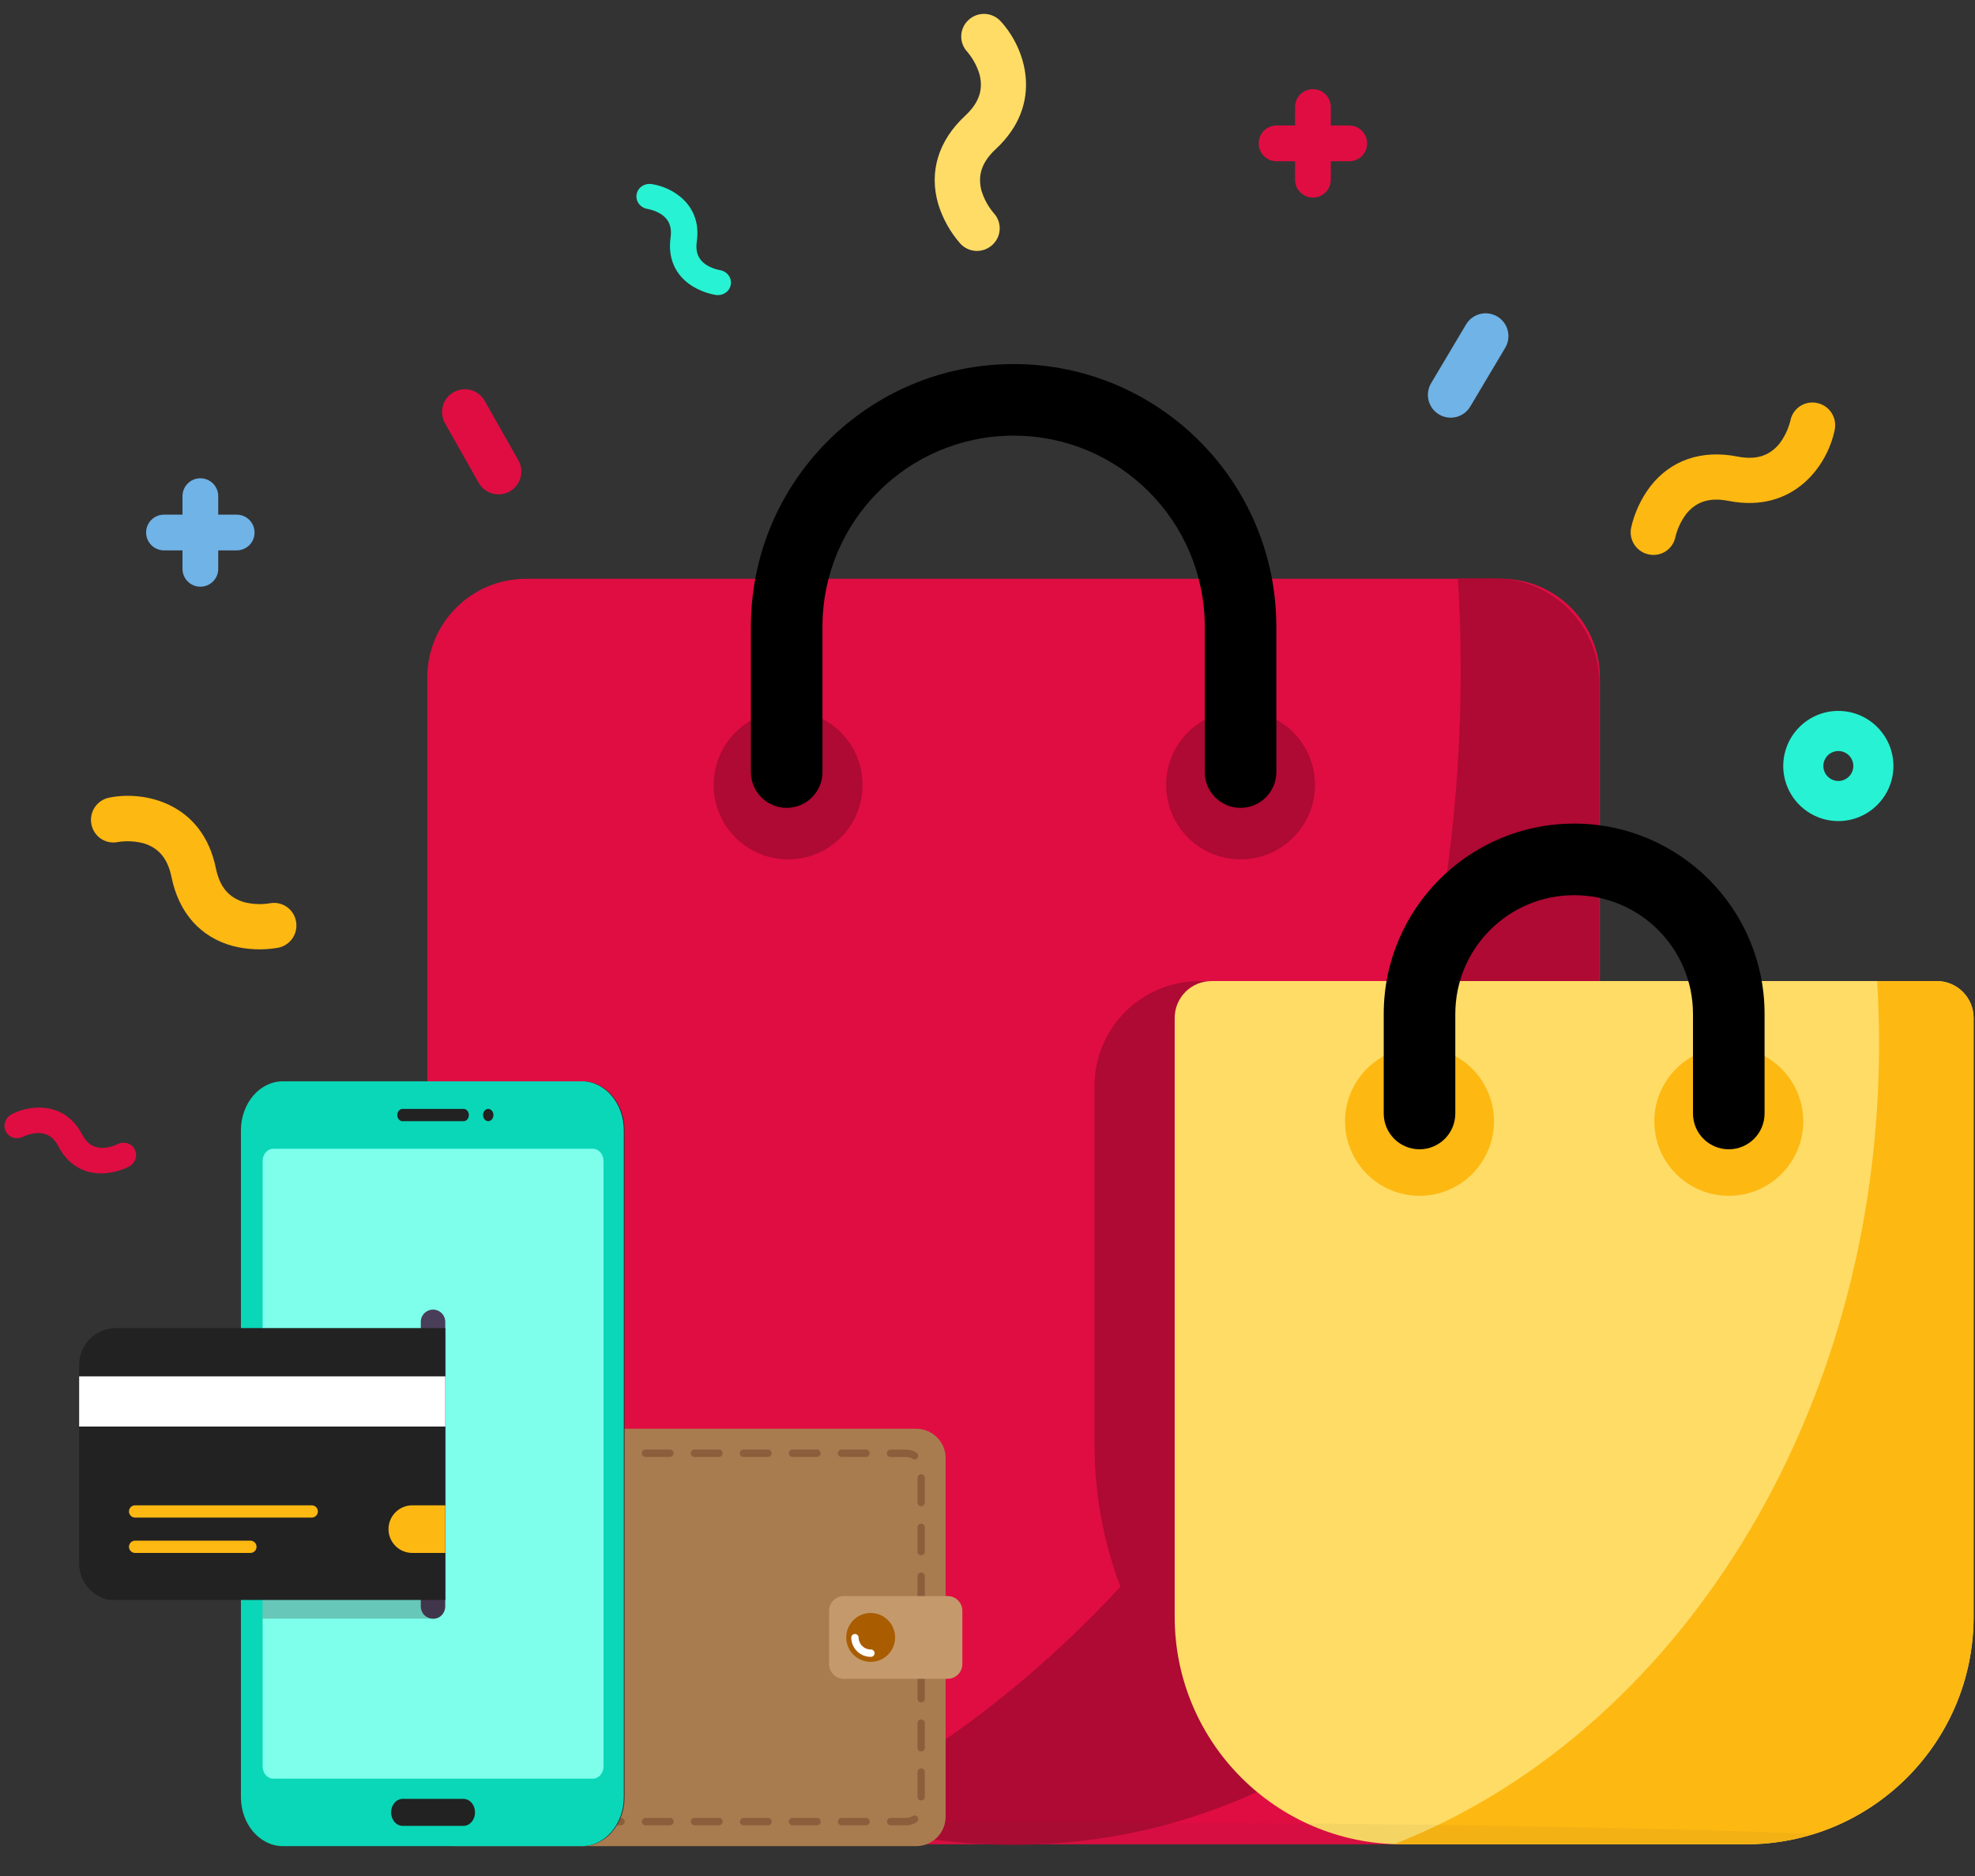 <svg width="320" height="304" viewBox="0 0 320 304" fill="none" xmlns="http://www.w3.org/2000/svg">
<rect x="0" y="0" width="320" height="304" fill="#333333" stroke="none"/>
<path d="M69.235 109.793C69.235 100.956 76.398 93.793 85.235 93.793H243.228C252.064 93.793 259.228 100.956 259.228 109.793V282.865C259.228 291.701 252.064 298.865 243.228 298.865H85.235C76.398 298.865 69.235 291.701 69.235 282.865V109.793Z" fill="#E00D42"/>
<circle cx="201.001" cy="127.198" r="12.063" fill="#AE0A33"/>
<path fill-rule="evenodd" clip-rule="evenodd" d="M133.097 293.748C193.891 263.743 236.674 192.193 236.674 108.7C236.674 103.662 236.518 98.668 236.212 93.725H242.136C251.525 93.725 259.136 101.336 259.136 110.725V203.996C259.136 256.439 216.623 298.953 164.18 298.953C153.294 298.953 142.836 297.121 133.097 293.748Z" fill="#AE0A33"/>
<circle cx="127.694" cy="127.198" r="12.063" fill="#AE0A33"/>
<path d="M177.338 175.98C177.338 166.592 184.95 158.98 194.338 158.98H289.784C299.173 158.98 306.784 166.592 306.784 175.98V234.142C306.784 269.888 277.807 298.865 242.061 298.865V298.865C206.316 298.865 177.338 269.888 177.338 234.142V175.98Z" fill="#AE0A33"/>
<path fill-rule="evenodd" clip-rule="evenodd" d="M121.663 101.565C121.663 78.055 140.721 58.996 164.231 58.996C187.741 58.996 206.8 78.055 206.8 101.565V125.111C206.8 128.314 204.203 130.91 201 130.91C197.797 130.91 195.201 128.314 195.201 125.111V101.565C195.201 84.461 181.335 70.595 164.231 70.595C147.127 70.595 133.262 84.461 133.262 101.565V125.111C133.262 128.314 130.665 130.91 127.462 130.91C124.259 130.91 121.663 128.314 121.663 125.111V101.565Z" fill="black"/>
<path d="M190.329 164.95C190.329 161.653 193.002 158.98 196.298 158.98H313.805C317.102 158.98 319.775 161.653 319.775 164.95V261.996C319.775 282.358 303.268 298.865 282.906 298.865H227.198C206.836 298.865 190.329 282.358 190.329 261.996V164.95Z" fill="#FEDC66"/>
<path fill-rule="evenodd" clip-rule="evenodd" d="M225.881 298.842C271.504 280.981 304.456 229.684 304.456 169.188C304.456 165.754 304.35 162.35 304.142 158.98H313.798C317.095 158.98 319.767 161.653 319.767 164.95V261.996C319.767 282.358 303.26 298.865 282.898 298.865H227.19C226.752 298.865 226.316 298.858 225.881 298.842Z" fill="#FDB812"/>
<circle cx="229.998" cy="181.713" r="12.063" fill="#FDB812"/>
<circle cx="280.106" cy="181.713" r="12.063" fill="#FDB812"/>
<path fill-rule="evenodd" clip-rule="evenodd" d="M224.198 164.316C224.198 147.276 238.012 133.463 255.052 133.463C272.092 133.463 285.905 147.276 285.905 164.316V180.439C285.905 183.642 283.309 186.239 280.106 186.239C276.903 186.239 274.306 183.642 274.306 180.439V164.316C274.306 153.682 265.686 145.062 255.052 145.062C244.418 145.062 235.797 153.682 235.797 164.316V180.439C235.797 183.642 233.201 186.239 229.998 186.239C226.795 186.239 224.198 183.642 224.198 180.439V164.316Z" fill="black"/>
<g opacity="0.05">
<path d="M166.147 303.736C250.892 303.736 319.592 301.849 319.592 299.522C319.592 297.195 250.892 295.309 166.147 295.309C81.402 295.309 12.702 297.195 12.702 299.522C12.702 301.849 81.402 303.736 166.147 303.736Z" fill="#222222"/>
</g>
<path d="M148.447 231.521H73.592C70.958 231.521 68.823 233.658 68.823 236.293V294.388C68.823 297.023 70.958 299.16 73.592 299.16H148.447C151.08 299.16 153.216 297.023 153.216 294.388V236.293C153.216 233.658 151.08 231.521 148.447 231.521Z" fill="#A97C50"/>
<path d="M68.881 236.092H66.892C66.733 236.092 66.581 236.029 66.469 235.917C66.357 235.805 66.294 235.653 66.294 235.494C66.294 235.336 66.357 235.184 66.469 235.072C66.581 234.959 66.733 234.896 66.892 234.896H68.881C69.039 234.896 69.191 234.959 69.303 235.072C69.415 235.184 69.478 235.336 69.478 235.494C69.478 235.653 69.415 235.805 69.303 235.917C69.191 236.029 69.039 236.092 68.881 236.092Z" fill="#8B5E3C"/>
<path d="M146.853 295.78H144.306C144.148 295.78 143.996 295.717 143.884 295.605C143.772 295.493 143.709 295.341 143.709 295.182C143.709 295.024 143.772 294.872 143.884 294.76C143.996 294.648 144.148 294.585 144.306 294.585H146.866C147.221 294.587 147.569 294.481 147.862 294.281C147.994 294.198 148.152 294.17 148.304 294.202C148.456 294.234 148.59 294.324 148.676 294.453C148.763 294.582 148.796 294.74 148.768 294.893C148.741 295.046 148.654 295.182 148.528 295.272C148.033 295.606 147.45 295.783 146.853 295.78ZM140.322 295.78H136.358C136.2 295.78 136.048 295.717 135.936 295.605C135.824 295.493 135.761 295.341 135.761 295.182C135.761 295.024 135.824 294.872 135.936 294.76C136.048 294.648 136.2 294.585 136.358 294.585H140.322C140.48 294.585 140.632 294.648 140.744 294.76C140.856 294.872 140.919 295.024 140.919 295.182C140.919 295.341 140.856 295.493 140.744 295.605C140.632 295.717 140.48 295.78 140.322 295.78V295.78ZM132.379 295.78H128.416C128.258 295.78 128.106 295.717 127.994 295.605C127.882 295.493 127.819 295.341 127.819 295.182C127.819 295.024 127.882 294.872 127.994 294.76C128.106 294.648 128.258 294.585 128.416 294.585H132.379C132.538 294.585 132.69 294.648 132.802 294.76C132.914 294.872 132.977 295.024 132.977 295.182C132.977 295.341 132.914 295.493 132.802 295.605C132.69 295.717 132.538 295.78 132.379 295.78ZM124.437 295.78H120.474C120.316 295.78 120.164 295.717 120.052 295.605C119.94 295.493 119.877 295.341 119.877 295.182C119.877 295.024 119.94 294.872 120.052 294.76C120.164 294.648 120.316 294.585 120.474 294.585H124.437C124.596 294.585 124.747 294.648 124.859 294.76C124.971 294.872 125.034 295.024 125.034 295.182C125.034 295.341 124.971 295.493 124.859 295.605C124.747 295.717 124.596 295.78 124.437 295.78ZM116.495 295.78H112.532C112.373 295.78 112.221 295.717 112.109 295.605C111.997 295.493 111.935 295.341 111.935 295.182C111.935 295.024 111.997 294.872 112.109 294.76C112.221 294.648 112.373 294.585 112.532 294.585H116.495C116.653 294.585 116.805 294.648 116.917 294.76C117.029 294.872 117.092 295.024 117.092 295.182C117.092 295.341 117.029 295.493 116.917 295.605C116.805 295.717 116.653 295.78 116.495 295.78V295.78ZM108.553 295.78H104.589C104.431 295.78 104.279 295.717 104.167 295.605C104.055 295.493 103.992 295.341 103.992 295.182C103.992 295.024 104.055 294.872 104.167 294.76C104.279 294.648 104.431 294.585 104.589 294.585H108.553C108.711 294.585 108.863 294.648 108.975 294.76C109.087 294.872 109.15 295.024 109.15 295.182C109.15 295.341 109.087 295.493 108.975 295.605C108.863 295.717 108.711 295.78 108.553 295.78ZM100.626 295.78H96.663C96.505 295.78 96.353 295.717 96.241 295.605C96.129 295.493 96.066 295.341 96.066 295.182C96.066 295.024 96.129 294.872 96.241 294.76C96.353 294.648 96.505 294.585 96.663 294.585H100.626C100.785 294.585 100.936 294.648 101.048 294.76C101.16 294.872 101.223 295.024 101.223 295.182C101.223 295.341 101.16 295.493 101.048 295.605C100.936 295.717 100.785 295.78 100.626 295.78ZM92.684 295.78H88.721C88.562 295.78 88.41 295.717 88.299 295.605C88.187 295.493 88.124 295.341 88.124 295.182C88.124 295.024 88.187 294.872 88.299 294.76C88.41 294.648 88.562 294.585 88.721 294.585H92.684C92.842 294.585 92.994 294.648 93.106 294.76C93.218 294.872 93.281 295.024 93.281 295.182C93.281 295.341 93.218 295.493 93.106 295.605C92.994 295.717 92.842 295.78 92.684 295.78V295.78ZM84.742 295.78H80.778C80.62 295.78 80.468 295.717 80.356 295.605C80.244 295.493 80.181 295.341 80.181 295.182C80.181 295.024 80.244 294.872 80.356 294.76C80.468 294.648 80.62 294.585 80.778 294.585H84.742C84.9 294.585 85.052 294.648 85.164 294.76C85.276 294.872 85.339 295.024 85.339 295.182C85.339 295.341 85.276 295.493 85.164 295.605C85.052 295.717 84.9 295.78 84.742 295.78ZM149.252 291.756C149.094 291.756 148.943 291.694 148.831 291.582C148.719 291.471 148.656 291.319 148.655 291.161V287.196C148.65 287.114 148.661 287.032 148.688 286.955C148.716 286.878 148.759 286.807 148.815 286.748C148.871 286.688 148.938 286.64 149.013 286.608C149.088 286.575 149.169 286.558 149.251 286.558C149.333 286.558 149.413 286.575 149.488 286.608C149.563 286.64 149.631 286.688 149.687 286.748C149.743 286.807 149.786 286.878 149.813 286.955C149.841 287.032 149.852 287.114 149.847 287.196V291.161C149.847 291.24 149.831 291.319 149.8 291.392C149.769 291.465 149.724 291.531 149.668 291.587C149.611 291.642 149.544 291.686 149.47 291.715C149.397 291.744 149.318 291.758 149.239 291.756H149.252ZM149.252 283.825C149.094 283.825 148.942 283.762 148.83 283.65C148.718 283.538 148.655 283.386 148.655 283.227V279.262C148.65 279.18 148.661 279.098 148.688 279.021C148.716 278.944 148.759 278.873 148.815 278.814C148.871 278.754 148.938 278.706 149.013 278.674C149.088 278.641 149.169 278.624 149.251 278.624C149.333 278.624 149.413 278.641 149.488 278.674C149.563 278.706 149.631 278.754 149.687 278.814C149.743 278.873 149.786 278.944 149.813 279.021C149.841 279.098 149.852 279.18 149.847 279.262V283.227C149.843 283.385 149.777 283.536 149.663 283.645C149.549 283.755 149.397 283.814 149.239 283.812L149.252 283.825ZM149.252 275.878C149.094 275.878 148.942 275.815 148.83 275.703C148.718 275.591 148.655 275.439 148.655 275.28V271.314C148.65 271.233 148.661 271.151 148.688 271.074C148.716 270.997 148.759 270.926 148.815 270.867C148.871 270.807 148.938 270.759 149.013 270.727C149.088 270.694 149.169 270.677 149.251 270.677C149.333 270.677 149.413 270.694 149.488 270.727C149.563 270.759 149.631 270.807 149.687 270.867C149.743 270.926 149.786 270.997 149.813 271.074C149.841 271.151 149.852 271.233 149.847 271.314V275.28C149.843 275.438 149.777 275.588 149.663 275.698C149.549 275.807 149.397 275.867 149.239 275.864L149.252 275.878ZM149.252 267.93C149.094 267.93 148.942 267.867 148.83 267.755C148.718 267.643 148.655 267.491 148.655 267.333V263.367C148.665 263.216 148.732 263.074 148.843 262.971C148.953 262.867 149.099 262.81 149.251 262.81C149.402 262.81 149.548 262.867 149.659 262.971C149.769 263.074 149.836 263.216 149.847 263.367V267.333C149.843 267.491 149.777 267.641 149.663 267.751C149.549 267.86 149.397 267.92 149.239 267.917L149.252 267.93ZM149.252 259.983C149.094 259.983 148.942 259.92 148.83 259.808C148.718 259.696 148.655 259.544 148.655 259.386V255.391C148.665 255.24 148.732 255.098 148.843 254.994C148.953 254.891 149.099 254.833 149.251 254.833C149.402 254.833 149.548 254.891 149.659 254.994C149.769 255.098 149.836 255.24 149.847 255.391V259.357C149.849 259.437 149.835 259.518 149.805 259.593C149.775 259.668 149.731 259.736 149.674 259.793C149.617 259.851 149.549 259.896 149.474 259.926C149.4 259.957 149.32 259.971 149.239 259.97L149.252 259.983ZM149.252 252.036C149.094 252.036 148.942 251.973 148.83 251.861C148.718 251.749 148.655 251.597 148.655 251.439V247.46C148.665 247.308 148.732 247.167 148.843 247.063C148.953 246.96 149.099 246.902 149.251 246.902C149.402 246.902 149.548 246.96 149.659 247.063C149.769 247.167 149.836 247.308 149.847 247.46V251.425C149.847 251.505 149.831 251.583 149.8 251.656C149.769 251.73 149.725 251.796 149.668 251.852C149.611 251.907 149.544 251.951 149.471 251.98C149.397 252.01 149.318 252.024 149.239 252.023L149.252 252.036ZM149.252 244.089C149.094 244.089 148.942 244.026 148.83 243.914C148.718 243.802 148.655 243.65 148.655 243.491V239.526C148.65 239.444 148.661 239.362 148.688 239.285C148.716 239.208 148.759 239.138 148.815 239.078C148.871 239.018 148.938 238.97 149.013 238.938C149.088 238.905 149.169 238.889 149.251 238.889C149.333 238.889 149.413 238.905 149.488 238.938C149.563 238.97 149.631 239.018 149.687 239.078C149.743 239.138 149.786 239.208 149.813 239.285C149.841 239.362 149.852 239.444 149.847 239.526V243.491C149.843 243.649 149.777 243.8 149.663 243.909C149.549 244.019 149.397 244.078 149.239 244.076L149.252 244.089ZM148.195 236.507C148.078 236.506 147.963 236.471 147.865 236.406C147.572 236.211 147.228 236.108 146.877 236.11H144.28C144.201 236.11 144.124 236.095 144.051 236.064C143.979 236.034 143.913 235.99 143.857 235.935C143.802 235.879 143.758 235.814 143.728 235.741C143.698 235.669 143.682 235.591 143.682 235.512C143.682 235.434 143.698 235.356 143.728 235.284C143.758 235.211 143.802 235.145 143.857 235.09C143.913 235.035 143.979 234.99 144.051 234.96C144.124 234.93 144.201 234.915 144.28 234.915H146.853C147.44 234.914 148.013 235.087 148.502 235.412C148.608 235.483 148.689 235.587 148.732 235.707C148.776 235.828 148.779 235.959 148.742 236.082C148.705 236.204 148.63 236.312 148.527 236.388C148.424 236.465 148.299 236.506 148.171 236.507H148.195ZM140.308 236.091H136.345C136.267 236.091 136.189 236.076 136.117 236.046C136.044 236.016 135.978 235.972 135.923 235.916C135.868 235.861 135.824 235.795 135.794 235.723C135.764 235.65 135.748 235.572 135.748 235.494C135.748 235.416 135.764 235.338 135.794 235.265C135.824 235.193 135.868 235.127 135.923 235.071C135.978 235.016 136.044 234.972 136.117 234.942C136.189 234.912 136.267 234.896 136.345 234.896H140.308C140.467 234.896 140.619 234.959 140.731 235.071C140.843 235.184 140.906 235.336 140.906 235.494C140.906 235.652 140.843 235.804 140.731 235.916C140.619 236.029 140.467 236.091 140.308 236.091ZM132.366 236.091H128.403C128.245 236.091 128.093 236.029 127.981 235.916C127.869 235.804 127.806 235.652 127.806 235.494C127.806 235.336 127.869 235.184 127.981 235.071C128.093 234.959 128.245 234.896 128.403 234.896H132.366C132.525 234.896 132.676 234.959 132.788 235.071C132.9 235.184 132.963 235.336 132.963 235.494C132.963 235.652 132.9 235.804 132.788 235.916C132.676 236.029 132.525 236.091 132.366 236.091V236.091ZM124.424 236.091H120.461C120.302 236.091 120.15 236.029 120.039 235.916C119.927 235.804 119.864 235.652 119.864 235.494C119.864 235.336 119.927 235.184 120.039 235.071C120.15 234.959 120.302 234.896 120.461 234.896H124.424C124.582 234.896 124.734 234.959 124.846 235.071C124.958 235.184 125.021 235.336 125.021 235.494C125.021 235.652 124.958 235.804 124.846 235.916C124.734 236.029 124.582 236.091 124.424 236.091ZM116.482 236.091H112.518C112.36 236.091 112.208 236.029 112.096 235.916C111.984 235.804 111.921 235.652 111.921 235.494C111.921 235.336 111.984 235.184 112.096 235.071C112.208 234.959 112.36 234.896 112.518 234.896H116.482C116.64 234.896 116.792 234.959 116.904 235.071C117.016 235.184 117.079 235.336 117.079 235.494C117.079 235.652 117.016 235.804 116.904 235.916C116.792 236.029 116.64 236.091 116.482 236.091ZM108.539 236.091H104.576C104.418 236.091 104.266 236.029 104.154 235.916C104.042 235.804 103.979 235.652 103.979 235.494C103.979 235.336 104.042 235.184 104.154 235.071C104.266 234.959 104.418 234.896 104.576 234.896H108.539C108.698 234.896 108.85 234.959 108.962 235.071C109.074 235.184 109.137 235.336 109.137 235.494C109.137 235.652 109.074 235.804 108.962 235.916C108.85 236.029 108.698 236.091 108.539 236.091ZM100.597 236.091H96.634C96.476 236.091 96.324 236.029 96.212 235.916C96.1 235.804 96.037 235.652 96.037 235.494C96.037 235.336 96.1 235.184 96.212 235.071C96.324 234.959 96.476 234.896 96.634 234.896H100.597C100.756 234.896 100.907 234.959 101.019 235.071C101.131 235.184 101.194 235.336 101.194 235.494C101.194 235.652 101.131 235.804 101.019 235.916C100.907 236.029 100.756 236.091 100.597 236.091ZM92.655 236.091H88.692C88.533 236.091 88.382 236.029 88.269 235.916C88.157 235.804 88.095 235.652 88.095 235.494C88.095 235.336 88.157 235.184 88.269 235.071C88.382 234.959 88.533 234.896 88.692 234.896H92.655C92.813 234.896 92.965 234.959 93.077 235.071C93.189 235.184 93.252 235.336 93.252 235.494C93.252 235.652 93.189 235.804 93.077 235.916C92.965 236.029 92.813 236.091 92.655 236.091ZM84.713 236.091H80.749C80.591 236.091 80.439 236.029 80.327 235.916C80.215 235.804 80.152 235.652 80.152 235.494C80.152 235.336 80.215 235.184 80.327 235.071C80.439 234.959 80.591 234.896 80.749 234.896H84.713C84.791 234.896 84.869 234.912 84.941 234.942C85.014 234.972 85.079 235.016 85.135 235.071C85.19 235.127 85.234 235.193 85.264 235.265C85.294 235.338 85.31 235.416 85.31 235.494C85.31 235.572 85.294 235.65 85.264 235.723C85.234 235.795 85.19 235.861 85.135 235.916C85.079 235.972 85.014 236.016 84.941 236.046C84.869 236.076 84.791 236.091 84.713 236.091V236.091Z" fill="#8B5E3C"/>
<path d="M68.881 295.779H66.892C66.733 295.779 66.581 295.716 66.469 295.604C66.357 295.492 66.294 295.34 66.294 295.182C66.294 295.023 66.357 294.871 66.469 294.759C66.581 294.647 66.733 294.584 66.892 294.584H68.881C69.039 294.584 69.191 294.647 69.303 294.759C69.415 294.871 69.478 295.023 69.478 295.182C69.478 295.34 69.415 295.492 69.303 295.604C69.191 295.716 69.039 295.779 68.881 295.779V295.779Z" fill="#8B5E3C"/>
<path d="M153.538 258.637H136.721C135.403 258.637 134.335 259.706 134.335 261.024V269.656C134.335 270.974 135.403 272.043 136.721 272.043H153.538C154.856 272.043 155.924 270.974 155.924 269.656V261.024C155.924 259.706 154.856 258.637 153.538 258.637Z" fill="#C49A6C"/>
<path d="M143.87 268.14C145.416 266.594 145.416 264.086 143.87 262.539C142.324 260.993 139.818 260.993 138.273 262.539C136.727 264.086 136.727 266.594 138.273 268.14C139.818 269.687 142.324 269.687 143.87 268.14Z" fill="#A95C00"/>
<path d="M141.07 268.488C140.236 268.486 139.437 268.154 138.847 267.564C138.258 266.974 137.926 266.173 137.926 265.339C137.936 265.188 138.003 265.046 138.114 264.942C138.224 264.839 138.37 264.781 138.522 264.781C138.673 264.781 138.819 264.839 138.93 264.942C139.04 265.046 139.107 265.188 139.117 265.339C139.118 265.857 139.324 266.354 139.69 266.721C140.056 267.087 140.552 267.294 141.07 267.295C141.152 267.29 141.233 267.301 141.31 267.329C141.387 267.356 141.458 267.399 141.518 267.455C141.577 267.511 141.625 267.579 141.657 267.654C141.69 267.729 141.707 267.81 141.707 267.892C141.707 267.973 141.69 268.054 141.657 268.129C141.625 268.204 141.577 268.272 141.518 268.328C141.458 268.384 141.387 268.427 141.31 268.454C141.233 268.482 141.152 268.493 141.07 268.488Z" fill="white"/>
<path d="M94.377 175.221H45.959C42.197 175.221 39.148 178.782 39.148 183.176V291.206C39.148 295.599 42.197 299.161 45.959 299.161H94.377C98.138 299.161 101.188 295.599 101.188 291.206V183.176C101.188 178.782 98.138 175.221 94.377 175.221Z" fill="#222222"/>
<path d="M94.266 175.221H45.848C42.086 175.221 39.037 178.782 39.037 183.176V291.206C39.037 295.599 42.086 299.161 45.848 299.161H94.266C98.028 299.161 101.077 295.599 101.077 291.206V183.176C101.077 178.782 98.028 175.221 94.266 175.221Z" fill="#0AD7B8"/>
<path d="M96.081 186.158H44.256C43.316 186.158 42.554 187.048 42.554 188.146V286.233C42.554 287.331 43.316 288.221 44.256 288.221H96.081C97.021 288.221 97.783 287.331 97.783 286.233V188.146C97.783 187.048 97.021 186.158 96.081 186.158Z" fill="#7EFFEC"/>
<path d="M75.159 181.684H65.177C64.959 181.671 64.753 181.56 64.602 181.375C64.452 181.19 64.368 180.944 64.368 180.689C64.368 180.433 64.452 180.188 64.602 180.002C64.753 179.817 64.959 179.707 65.177 179.693H75.159C75.377 179.707 75.583 179.817 75.733 180.002C75.884 180.188 75.968 180.433 75.968 180.689C75.968 180.944 75.884 181.19 75.733 181.375C75.583 181.56 75.377 181.671 75.159 181.684V181.684Z" fill="#222222"/>
<path d="M79.14 181.684H79.074C78.856 181.671 78.65 181.56 78.499 181.375C78.349 181.19 78.265 180.944 78.265 180.689C78.265 180.433 78.349 180.188 78.499 180.002C78.65 179.817 78.856 179.707 79.074 179.693H79.14C79.358 179.707 79.564 179.817 79.714 180.002C79.865 180.188 79.949 180.433 79.949 180.689C79.949 180.944 79.865 181.19 79.714 181.375C79.564 181.56 79.358 181.671 79.14 181.684V181.684Z" fill="#222222"/>
<path d="M75.158 295.877H65.177C64.691 295.858 64.231 295.619 63.894 295.21C63.556 294.802 63.368 294.257 63.368 293.69C63.368 293.122 63.556 292.577 63.894 292.169C64.231 291.761 64.691 291.522 65.177 291.502H75.158C75.644 291.522 76.104 291.761 76.441 292.169C76.779 292.577 76.967 293.122 76.967 293.69C76.967 294.257 76.779 294.802 76.441 295.21C76.104 295.619 75.644 295.858 75.158 295.877V295.877Z" fill="#222222"/>
<path d="M70.168 262.312C69.641 262.312 69.135 262.103 68.763 261.73C68.39 261.357 68.181 260.851 68.181 260.324V214.058C68.217 213.557 68.442 213.089 68.809 212.747C69.177 212.405 69.66 212.215 70.162 212.215C70.664 212.215 71.147 212.405 71.515 212.747C71.883 213.089 72.107 213.557 72.144 214.058V260.324C72.144 260.85 71.936 261.354 71.566 261.726C71.195 262.099 70.693 262.309 70.168 262.312V262.312Z" fill="#493E59"/>
<g opacity="0.5">
<path opacity="0.5" d="M72.043 260.354V218.059H42.548V262.301H70.544C70.942 262.301 71.323 262.096 71.604 261.731C71.885 261.366 72.043 260.87 72.043 260.354V260.354Z" fill="#231F20"/>
</g>
<g clip-path="url(#clip0_2847_25020)">
<path d="M74.579 215.211H18.785C15.492 215.211 12.822 217.883 12.822 221.179V253.39C12.822 256.686 15.492 259.358 18.785 259.358H74.579C77.873 259.358 80.542 256.686 80.542 253.39V221.179C80.542 217.883 77.873 215.211 74.579 215.211Z" fill="#222222"/>
<path d="M72.995 251.65H66.804C65.781 251.65 64.8 251.244 64.077 250.52C63.353 249.796 62.947 248.814 62.947 247.79C62.947 246.766 63.354 245.785 64.078 245.062C64.801 244.338 65.782 243.932 66.804 243.932H72.995C73.502 243.93 74.005 244.028 74.475 244.221C74.944 244.415 75.371 244.698 75.73 245.057C76.09 245.415 76.375 245.841 76.57 246.31C76.765 246.779 76.865 247.282 76.865 247.79C76.865 248.298 76.765 248.801 76.571 249.27C76.376 249.739 76.091 250.166 75.731 250.524C75.371 250.883 74.945 251.167 74.475 251.36C74.005 251.554 73.502 251.652 72.995 251.65V251.65Z" fill="#FDB812"/>
<path d="M50.512 245.92H21.889C21.626 245.92 21.373 245.815 21.187 245.629C21.001 245.442 20.896 245.19 20.896 244.926C20.896 244.662 21.001 244.409 21.187 244.223C21.373 244.036 21.626 243.932 21.889 243.932H50.512C50.775 243.932 51.028 244.036 51.214 244.223C51.4 244.409 51.505 244.662 51.505 244.926C51.505 245.19 51.4 245.442 51.214 245.629C51.028 245.815 50.775 245.92 50.512 245.92V245.92Z" fill="#FDB812"/>
<path d="M40.575 251.649H21.889C21.626 251.649 21.373 251.544 21.187 251.357C21.001 251.171 20.896 250.918 20.896 250.654C20.896 250.391 21.001 250.138 21.187 249.951C21.373 249.765 21.626 249.66 21.889 249.66H40.575C40.838 249.66 41.091 249.765 41.277 249.951C41.463 250.138 41.568 250.391 41.568 250.654C41.568 250.918 41.463 251.171 41.277 251.357C41.091 251.544 40.838 251.649 40.575 251.649V251.649Z" fill="#FDB812"/>
<path d="M80.542 223.039H12.822V231.165H80.542V223.039Z" fill="white"/>
</g>
<path d="M297.857 121.701C299.2 121.701 300.284 122.791 300.284 124.127C300.284 125.463 299.193 126.554 297.857 126.554C296.521 126.554 295.431 125.463 295.431 124.127C295.431 122.791 296.521 121.701 297.857 121.701ZM297.857 115.201C292.932 115.201 288.931 119.209 288.931 124.127C288.931 129.045 292.939 133.053 297.857 133.053C302.775 133.053 306.783 129.045 306.783 124.127C306.783 119.209 302.775 115.201 297.857 115.201Z" fill="#27F2D3"/>
<path d="M212.728 32.016C211.132 32.016 209.833 30.723 209.833 29.12V17.341C209.833 15.745 211.125 14.445 212.728 14.445C214.332 14.445 215.624 15.738 215.624 17.341V29.12C215.624 30.716 214.332 32.016 212.728 32.016Z" fill="#E00D42"/>
<path d="M218.614 26.13H206.835C205.239 26.13 203.939 24.837 203.939 23.234C203.939 21.631 205.232 20.338 206.835 20.338H218.614C220.21 20.338 221.51 21.631 221.51 23.234C221.51 24.837 220.217 26.13 218.614 26.13Z" fill="#E00D42"/>
<path d="M32.464 95.074C30.868 95.074 29.568 93.782 29.568 92.178V80.4C29.568 78.804 30.861 77.504 32.464 77.504C34.067 77.504 35.36 78.797 35.36 80.4V92.178C35.36 93.774 34.067 95.074 32.464 95.074Z" fill="#6FB3E7"/>
<path d="M38.349 89.188H26.571C24.975 89.188 23.675 87.896 23.675 86.292C23.675 84.689 24.968 83.397 26.571 83.397H38.349C39.945 83.397 41.245 84.689 41.245 86.292C41.245 87.896 39.953 89.188 38.349 89.188Z" fill="#6FB3E7"/>
<path d="M264.275 85.547C264.817 83.127 265.868 80.85 267.357 78.867C270.673 74.568 275.68 72.84 281.48 73.976C284.493 74.566 286.629 73.91 288.274 71.945C289.137 70.818 289.756 69.524 290.092 68.145C290.184 67.675 290.368 67.228 290.635 66.829C290.901 66.431 291.244 66.089 291.643 65.825C292.042 65.56 292.49 65.377 292.961 65.286C293.431 65.196 293.915 65.2 294.384 65.298C295.338 65.484 296.179 66.043 296.722 66.849C297.264 67.656 297.464 68.645 297.277 69.599C296.141 75.399 290.638 83.239 280.072 81.17C277.059 80.58 274.923 81.236 273.278 83.201C272.415 84.328 271.796 85.621 271.46 87C271.368 87.471 271.184 87.918 270.917 88.317C270.651 88.715 270.308 89.056 269.909 89.321C269.51 89.586 269.062 89.769 268.591 89.86C268.121 89.95 267.637 89.946 267.168 89.848C266.214 89.661 265.373 89.103 264.83 88.297C264.288 87.49 264.088 86.501 264.275 85.547Z" fill="#FDB812"/>
<path d="M155.61 39.493C153.971 37.631 152.747 35.443 152.018 33.073C150.49 27.862 152.036 22.797 156.365 18.772C158.613 16.682 159.338 14.569 158.716 12.082C158.312 10.722 157.629 9.46 156.711 8.378C156.385 8.027 156.132 7.615 155.966 7.165C155.8 6.716 155.725 6.238 155.746 5.759C155.766 5.28 155.882 4.81 156.085 4.376C156.289 3.943 156.576 3.554 156.931 3.232C157.643 2.57 158.589 2.218 159.56 2.253C160.532 2.289 161.45 2.709 162.111 3.421C166.136 7.749 169.242 16.81 161.356 24.141C159.108 26.231 158.382 28.345 159.005 30.831C159.409 32.191 160.092 33.453 161.01 34.535C161.336 34.886 161.589 35.298 161.755 35.748C161.921 36.197 161.996 36.676 161.975 37.154C161.955 37.633 161.839 38.103 161.636 38.537C161.432 38.971 161.145 39.36 160.79 39.682C160.078 40.343 159.132 40.696 158.16 40.66C157.189 40.625 156.271 40.205 155.61 39.493Z" fill="#FEDC66"/>
<path d="M115.997 47.799C114.566 47.557 113.2 47.029 111.991 46.25C109.367 44.511 108.187 41.767 108.65 38.51C108.891 36.819 108.435 35.646 107.231 34.779C106.544 34.327 105.767 34.014 104.95 33.862C104.673 33.822 104.405 33.731 104.163 33.593C103.922 33.454 103.71 33.272 103.542 33.056C103.374 32.84 103.251 32.596 103.183 32.336C103.114 32.076 103.099 31.807 103.14 31.543C103.217 31.008 103.514 30.526 103.966 30.204C104.418 29.882 104.989 29.746 105.552 29.826C108.978 30.314 113.744 33.182 112.899 39.115C112.658 40.807 113.114 41.979 114.318 42.846C115.005 43.298 115.782 43.611 116.599 43.763C116.876 43.803 117.144 43.894 117.386 44.033C117.627 44.171 117.839 44.353 118.007 44.569C118.175 44.785 118.298 45.029 118.367 45.289C118.436 45.549 118.45 45.818 118.409 46.082C118.333 46.617 118.036 47.099 117.583 47.421C117.131 47.743 116.56 47.879 115.997 47.799Z" fill="#27F2D3"/>
<path d="M20.872 189.06C19.569 189.699 18.152 190.066 16.715 190.138C13.569 190.256 11.01 188.716 9.487 185.8C8.696 184.286 7.642 183.599 6.158 183.597C5.336 183.631 4.523 183.83 3.77 184.183C3.522 184.313 3.251 184.394 2.974 184.423C2.697 184.452 2.419 184.427 2.157 184.35C1.894 184.273 1.652 184.145 1.444 183.975C1.237 183.804 1.068 183.593 0.948 183.355C0.697 182.876 0.657 182.311 0.837 181.786C1.017 181.26 1.401 180.817 1.905 180.554C4.972 178.952 10.516 178.502 13.291 183.813C14.082 185.328 15.136 186.014 16.62 186.016C17.442 185.983 18.255 185.784 19.007 185.431C19.256 185.301 19.527 185.219 19.804 185.191C20.081 185.162 20.359 185.187 20.621 185.264C20.884 185.341 21.126 185.468 21.333 185.639C21.541 185.81 21.71 186.02 21.83 186.258C22.08 186.738 22.12 187.303 21.941 187.828C21.761 188.353 21.377 188.797 20.872 189.06Z" fill="#E00D42"/>
<path d="M45.097 153.574C42.655 154.005 40.149 153.912 37.746 153.302C32.501 151.897 28.978 147.942 27.793 142.151C27.177 139.144 25.749 137.425 23.302 136.664C21.93 136.301 20.497 136.228 19.096 136.449C18.626 136.546 18.142 136.548 17.672 136.455C17.202 136.363 16.755 136.178 16.356 135.912C15.958 135.645 15.617 135.302 15.352 134.903C15.087 134.503 14.905 134.055 14.814 133.585C14.619 132.632 14.811 131.641 15.346 130.83C15.882 130.019 16.718 129.454 17.67 129.259C23.46 128.073 32.815 130.133 34.974 140.681C35.59 143.688 37.018 145.407 39.465 146.169C40.837 146.531 42.27 146.604 43.672 146.383C44.141 146.287 44.625 146.285 45.095 146.377C45.565 146.469 46.013 146.654 46.411 146.921C46.809 147.187 47.151 147.53 47.415 147.93C47.68 148.329 47.863 148.777 47.953 149.248C48.148 150.2 47.956 151.191 47.421 152.002C46.886 152.814 46.05 153.379 45.097 153.574Z" fill="#FDB812"/>
<path d="M77.562 78.236L72.103 68.592C71.62 67.739 71.496 66.73 71.758 65.785C72.019 64.841 72.645 64.04 73.498 63.557C74.35 63.075 75.36 62.95 76.304 63.212C77.248 63.474 78.05 64.1 78.532 64.952L83.991 74.596C84.474 75.449 84.598 76.458 84.337 77.402C84.075 78.346 83.449 79.148 82.597 79.63C81.744 80.113 80.734 80.237 79.79 79.976C78.846 79.714 78.045 79.088 77.562 78.236Z" fill="#E00D42"/>
<path d="M231.873 62.101L237.537 52.575C238.038 51.733 238.852 51.125 239.802 50.883C240.751 50.642 241.758 50.788 242.6 51.288C243.442 51.789 244.051 52.604 244.292 53.553C244.533 54.503 244.388 55.509 243.887 56.351L238.223 65.876C237.722 66.719 236.908 67.327 235.958 67.569C235.009 67.81 234.002 67.664 233.16 67.164C232.318 66.663 231.709 65.848 231.468 64.899C231.227 63.949 231.372 62.943 231.873 62.101Z" fill="#6FB3E7"/>
<defs>
<clipPath id="clip0_2847_25020">
<rect width="71.184" height="56.217" fill="white" transform="translate(0.971 203.047)"/>
</clipPath>
</defs>
</svg>
